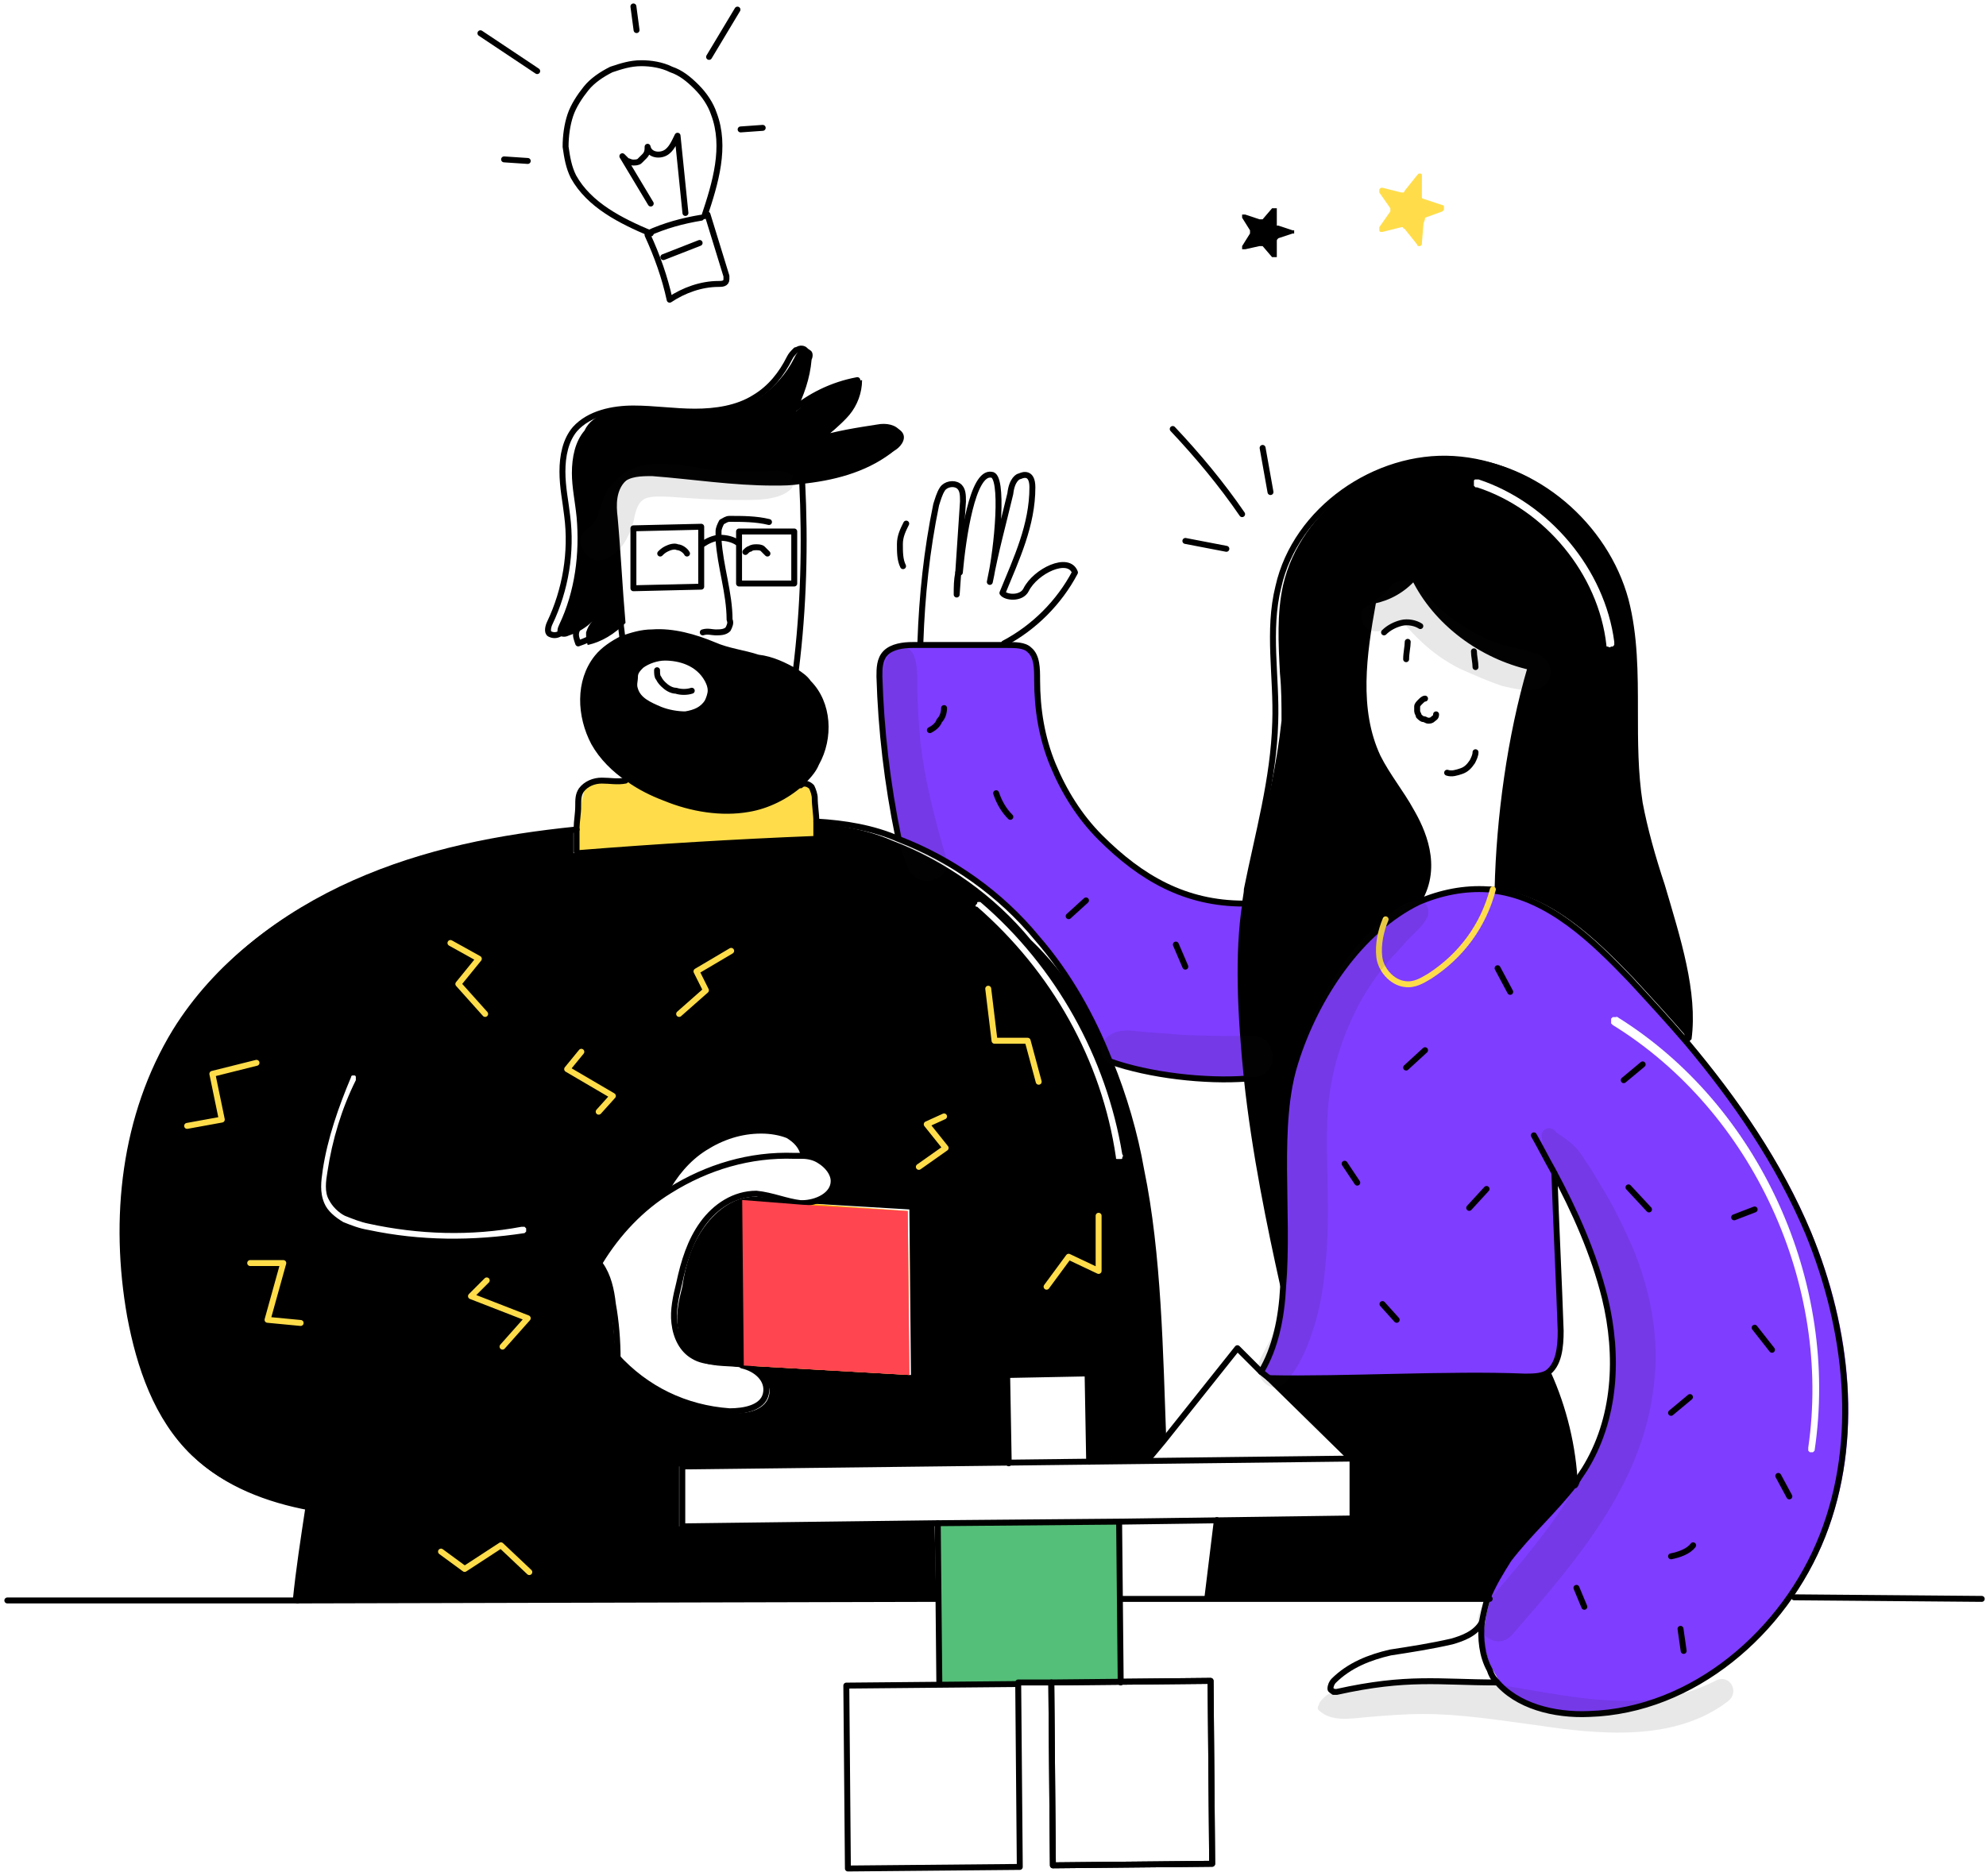 <svg width="271" height="256" viewBox="0 0 271 256" fill="none" xmlns="http://www.w3.org/2000/svg">
<path fill-rule="evenodd" clip-rule="evenodd" d="M193.595 123.107C185.633 126.766 179.393 135.804 176.81 144.842C175.089 150.221 175.304 156.892 175.304 163.563C175.304 167.652 175.304 171.74 175.089 175.613C174.658 179.917 173.798 184.006 172.076 187.234L173.152 188.095C178.317 188.31 184.342 188.095 190.582 187.879C196.823 187.664 203.063 187.664 208.013 187.664C209.089 187.664 210.165 187.664 211.025 187.234C212.747 186.158 212.962 183.576 212.962 181.424C212.747 178.196 212.747 174.538 212.532 170.664C212.316 167.006 212.316 163.133 212.101 159.905C215.114 165.5 217.696 171.31 219.202 177.335C221.139 185.082 220.709 193.905 216.405 200.791C215.975 201.436 215.544 202.082 215.114 202.727C213.823 204.449 212.317 206.17 210.81 207.677C209.304 209.398 207.582 211.12 206.291 212.841C205.215 214.348 204.139 216.069 203.494 218.006C203.063 219.082 202.848 220.158 202.633 221.449C202.203 223.601 202.633 225.968 203.709 227.904C203.924 228.335 204.354 228.98 204.57 229.411C207.367 232.854 212.532 234.145 217.266 233.93C231.468 233.5 243.949 222.74 249.114 209.613C254.278 196.487 252.557 181.209 247.177 168.297C243.304 158.829 237.278 150.221 230.608 142.259C228.025 139.247 225.443 136.449 222.861 133.652C217.696 128.272 211.671 122.677 204.57 121.601C204.139 121.601 203.709 121.386 203.494 121.386C199.836 121.171 196.608 121.601 193.595 123.107ZM220.709 138.816C220.494 138.601 220.494 138.816 220.709 138.816C220.494 138.816 220.494 138.816 220.278 138.816H220.063C220.063 138.816 220.063 138.816 219.848 139.031V139.247V139.462V139.677C219.848 139.677 219.848 139.677 220.063 139.892C239.215 151.728 249.975 175.398 246.747 197.563C246.747 197.778 246.747 197.778 246.747 197.993L246.962 198.208C247.177 198.208 247.177 198.208 247.392 198.208L247.607 197.993C251.05 174.968 240.076 150.867 220.709 138.816Z" fill="#7F3DFF"/>
<path fill-rule="evenodd" clip-rule="evenodd" d="M171.643 115.36C171.212 117.512 170.782 119.448 170.352 121.6C170.136 122.246 170.136 122.891 170.136 123.537C169.06 130.423 169.491 138.815 170.352 147.423C171.427 157.537 173.579 167.866 175.301 175.613C175.516 171.739 175.516 167.651 175.516 163.562C175.516 156.891 175.301 150.221 177.022 144.841C179.82 136.018 185.845 126.98 193.807 123.107C196.605 118.372 194.237 113.423 192.731 110.841C192.086 109.765 191.44 108.689 190.794 107.613C189.934 106.322 189.073 104.816 188.212 103.524C184.984 97.069 186.276 89.537 187.567 82.436V82.221C189.719 81.79 191.655 80.714 193.162 78.993C196.174 85.233 202.415 89.752 209.086 91.259C206.288 100.512 204.782 111.702 204.567 121.385C211.883 122.461 217.693 128.056 222.858 133.436C225.44 136.233 228.022 139.031 230.604 142.043L230.82 141.828C231.68 135.372 229.313 128.056 227.161 120.74C225.87 116.866 224.794 112.993 224.149 109.55C223.503 105.461 223.503 101.157 223.503 97.069C223.503 91.904 223.503 86.74 222.212 81.79C219.415 71.461 209.731 63.069 198.972 62.423C188.212 61.778 177.453 69.525 175.086 79.854C174.225 83.727 174.44 87.816 174.655 91.904C174.871 94.056 174.87 96.208 174.87 98.36C174.225 104.385 172.934 109.765 171.643 115.36ZM201.769 65.436C201.554 65.436 201.554 65.436 201.339 65.436C201.339 65.436 201.124 65.436 201.124 65.651C201.124 65.651 201.124 65.651 201.124 65.866V66.082V66.297C201.124 66.297 201.123 66.297 201.339 66.512H201.554C210.807 69.525 218.123 78.347 219.199 88.031C219.199 88.246 219.199 88.246 219.415 88.246C219.415 88.246 219.63 88.461 219.845 88.246H220.06C220.06 88.246 220.06 88.246 220.275 88.031C220.275 88.031 220.275 88.031 220.275 87.816V87.6C218.984 77.702 211.453 68.664 201.769 65.436Z" fill="black"/>
<path fill-rule="evenodd" clip-rule="evenodd" d="M151.417 145.056C153.354 149.791 154.86 154.955 155.721 159.905C157.873 171.31 158.303 184.651 158.734 196.271V196.702L156.582 199.284H148.62L148.405 187.233L137.43 187.449L137.645 199.499L92.671 200.145V208.322L127.531 207.891L127.747 218.221H127.531L39.95 218.436C40.38 214.132 41.025 210.043 41.671 205.74C35.861 204.664 30.481 202.727 26.177 198.639C21.013 193.689 18.646 186.588 17.355 179.702C14.988 166.36 16.494 152.158 23.595 140.537C29.19 131.5 38.013 124.829 47.696 120.525C57.38 116.221 67.494 114.069 78.038 113.208H78.253C78.253 114.284 78.253 115.36 78.253 116.436C89.013 115.576 99.772 114.93 110.531 114.5V114.284C110.531 113.639 110.531 112.993 110.531 112.348C114.405 112.563 118.278 113.208 121.721 114.715C129.038 117.512 135.709 122.246 140.658 128.272C145.822 133.221 149.05 138.816 151.417 145.056ZM90.949 162.702L91.38 162.487V162.702C87.506 165.069 84.278 168.512 81.911 172.385H81.696C82.772 173.892 83.203 176.044 83.418 177.765C83.633 180.347 83.848 182.714 84.063 185.297H84.494C88.367 189.816 93.962 192.398 99.987 192.828C101.924 193.043 104.506 192.398 104.937 190.461C105.367 188.74 103.645 187.234 101.709 186.588V186.373L124.304 187.664L124.088 165.069L109.671 164.208C111.607 164.208 113.975 163.132 113.975 161.196C113.975 159.904 113.114 158.828 112.038 158.398C111.392 157.968 110.532 157.753 109.671 157.753V157.537C109.456 156.246 108.595 155.385 107.519 154.74C106.443 154.31 105.152 154.094 103.861 154.094C101.063 154.094 98.481 154.955 96.114 156.461C93.962 158.183 92.025 160.335 90.949 162.702ZM48.342 146.778C48.557 146.778 48.557 146.993 48.557 146.993C48.557 147.208 48.557 147.208 48.557 147.423C46.62 151.297 45.329 155.601 44.684 159.905C44.468 161.196 44.253 162.702 44.899 163.778C45.329 164.639 46.19 165.499 47.051 165.93C48.127 166.36 49.203 166.79 50.279 167.006C57.165 168.512 64.266 168.727 71.152 167.436C71.367 167.436 71.367 167.436 71.582 167.436L71.797 167.651C71.797 167.866 71.797 167.866 71.797 168.082L71.582 168.297C64.481 169.373 57.38 169.373 50.279 167.866C48.987 167.651 47.911 167.221 46.836 166.79C45.76 166.145 44.684 165.284 44.253 164.208C43.608 162.702 43.823 161.196 44.038 159.689C44.684 155.386 46.19 151.082 47.911 146.993C47.911 146.778 48.127 146.778 48.127 146.778C48.127 146.778 48.127 146.778 48.342 146.778ZM133.772 123.107H133.557C133.342 123.107 133.342 123.107 133.342 123.322L133.126 123.538C133.126 123.753 133.126 123.753 133.342 123.753C143.455 132.575 150.341 144.626 152.278 157.968C152.278 158.183 152.278 158.183 152.493 158.183C152.493 158.183 152.709 158.183 152.924 158.183C153.139 158.183 153.139 158.183 153.139 157.968C153.139 157.968 153.354 157.753 153.139 157.537C150.987 144.411 144.101 131.93 133.772 123.107Z" fill="black"/>
<path d="M211.241 187.448C213.393 192.182 214.684 197.562 214.899 202.726H215.114C212.317 206.385 208.874 209.397 206.076 213.055C205 214.562 203.924 216.283 203.279 218.22H203.063H164.76C165.19 214.562 165.621 211.334 166.051 207.676L184.342 207.46V199.283L173.152 188.309C183.266 188.524 197.899 187.663 208.013 188.093C209.089 187.878 210.165 187.878 211.241 187.448Z" fill="black"/>
<path d="M165.191 229.409L165.406 254.371L143.672 254.586L143.457 229.625L165.191 229.409Z" stroke="black" stroke-width="0.81" stroke-linecap="round" stroke-linejoin="round"/>
<path d="M152.923 218.221L153.138 229.626L128.391 229.841L128.176 207.891L152.923 207.676V218.221Z" fill="#54BF78"/>
<path d="M150.129 114.499C155.724 120.094 161.749 123.537 169.711 123.537H169.926C168.85 130.423 169.281 138.816 170.141 147.423H169.926C164.331 147.853 156.584 146.993 151.205 145.056C148.838 139.031 145.61 133.221 141.306 128.271C136.357 122.246 129.686 117.297 122.369 114.714V114.499C120.863 107.183 120.002 99.866 119.787 92.55C119.787 91.474 119.787 90.183 120.648 89.322C121.509 88.461 123.015 88.246 124.306 88.246H125.597H136.787H137.217C138.293 88.246 139.584 88.246 140.23 88.892C141.306 89.752 141.306 91.474 141.306 92.98C141.306 97.069 141.952 100.942 143.458 104.601C145.179 108.259 147.331 111.487 150.129 114.499Z" fill="#7F3DFF"/>
<path d="M123.872 165.283L124.087 187.663L101.493 186.372L101.277 163.777L109.454 164.207L123.872 165.283Z" fill="url(#paint0_linear_284_17203)"/>
<path d="M111.178 108.905C111.178 109.981 111.394 111.056 111.394 112.132C111.394 112.778 111.394 113.423 111.394 114.069V114.284C100.634 114.715 89.875 115.36 79.115 116.221C79.115 115.145 79.115 114.069 79.115 112.993C79.115 111.917 79.115 110.841 79.33 109.981C79.33 109.335 79.546 108.474 79.761 107.829C80.406 106.968 81.482 106.537 82.558 106.537C83.634 106.537 84.71 106.537 85.786 106.537L86.001 106.322C87.508 107.398 89.229 108.259 90.951 108.905C94.609 110.411 98.697 111.056 102.356 110.411C104.938 109.981 107.52 108.689 109.457 106.968L109.672 107.183C110.102 106.753 110.748 106.968 111.178 107.398C110.963 107.829 111.178 108.474 111.178 108.905Z" fill="#FFDD4A"/>
<path d="M97.408 88.246C99.345 88.677 101.497 89.107 103.434 89.537C105.155 89.968 106.877 90.613 108.598 91.474C109.244 91.904 109.889 92.335 110.32 92.98C112.902 95.778 113.117 100.512 111.396 103.955C110.75 105.031 110.105 105.892 109.244 106.752C107.307 108.689 104.725 109.765 102.143 110.195C98.269 110.841 94.181 110.195 90.738 108.689C89.016 108.044 87.294 107.183 85.788 106.107C83.851 104.816 82.345 103.094 81.054 101.157C78.902 97.499 78.902 92.765 81.484 89.537C82.345 88.461 83.636 87.601 84.927 86.955C86.219 86.309 87.725 86.094 89.016 86.094C91.813 86.094 94.826 86.955 97.408 88.246ZM96.332 95.563C96.548 95.132 96.763 94.487 96.763 94.056C96.763 93.411 96.548 92.98 96.332 92.55C95.257 90.613 92.889 89.968 90.738 89.968C89.662 89.968 88.371 90.398 87.51 91.044C87.079 91.474 86.649 91.904 86.649 92.55C86.649 93.195 86.434 93.626 86.649 94.272C87.079 95.778 88.586 96.423 90.092 97.069C91.168 97.499 92.459 97.715 93.535 97.715C94.611 97.069 95.687 96.423 96.332 95.563Z" fill="black"/>
<path d="M96.116 167.437C97.837 165.069 100.42 163.133 103.432 163.348C105.369 163.348 107.306 164.424 109.457 164.639H109.673L101.496 164.209L101.711 186.588V186.804C101.496 186.804 101.28 186.588 101.065 186.588C98.913 186.373 96.761 186.588 95.04 185.512C93.534 184.652 92.673 182.715 92.458 180.993C92.242 179.057 92.673 177.335 93.103 175.614C93.534 172.601 94.394 169.804 96.116 167.437Z" fill="black"/>
<path d="M87.076 55.753C89.874 55.753 92.671 56.183 95.469 56.183C98.266 56.183 101.279 55.753 103.646 54.246C105.583 52.955 107.304 51.019 108.38 48.867C108.595 48.436 108.81 48.006 109.241 47.791C109.456 47.576 109.671 47.576 109.886 47.576C110.101 47.576 110.317 47.576 110.532 47.791C110.962 48.006 110.962 48.652 110.747 49.082C110.532 51.664 109.671 54.031 108.595 56.183C111.177 53.816 114.19 52.31 117.633 51.88C117.633 53.601 116.987 55.322 115.912 56.614C114.836 57.905 113.329 58.981 112.038 60.057C114.836 59.196 117.633 58.766 120.431 58.335C121.507 58.12 122.798 58.335 123.228 59.196C123.658 60.057 122.798 61.133 121.937 61.563C118.494 63.93 114.19 65.221 109.886 65.651C108.595 65.867 107.519 65.867 106.228 65.867C100.633 65.867 95.254 65.006 89.659 64.576C88.152 64.576 86.431 64.576 85.355 65.651C84.064 66.943 84.064 68.879 84.279 70.601C84.709 75.335 84.924 80.069 85.355 85.019C83.849 86.525 82.127 87.601 80.19 88.031C79.975 87.386 79.975 86.955 79.975 86.31C80.19 85.664 80.405 85.234 80.836 84.803C79.975 85.664 78.899 86.31 77.608 86.74C77.177 86.955 76.747 86.955 76.317 86.74C75.886 86.31 76.102 85.664 76.317 85.234C78.469 80.715 79.114 75.55 78.684 70.601C78.469 68.449 78.038 66.512 78.038 64.576C78.038 62.424 78.469 60.272 79.76 58.766C80.836 56.398 84.064 55.753 87.076 55.753Z" fill="black"/>
<path d="M95.897 86.309C96.542 86.094 97.188 86.309 97.618 86.309C98.263 86.309 98.909 86.309 99.34 85.879C99.555 85.448 99.77 85.018 99.555 84.588C99.555 80.929 98.264 77.271 98.048 73.613C98.048 73.183 98.048 72.967 98.048 72.537C98.048 72.106 98.264 71.676 98.479 71.246C98.909 71.031 99.124 70.815 99.555 70.815C101.276 70.815 103.213 70.816 104.934 71.246" stroke="black" stroke-width="0.81" stroke-linecap="round" stroke-linejoin="round"/>
<path d="M93.748 75.549C93.533 75.119 92.887 74.689 92.457 74.689C92.027 74.474 91.381 74.689 90.951 74.904C90.52 75.119 90.305 75.334 90.09 75.549" stroke="black" stroke-width="0.81" stroke-linecap="round" stroke-linejoin="round"/>
<path d="M101.709 75.335C101.924 75.12 102.139 74.905 102.355 74.905C102.57 74.69 103 74.69 103.215 74.69C103.431 74.69 103.861 74.69 104.076 74.905C104.291 75.12 104.506 75.336 104.722 75.551" stroke="black" stroke-width="0.81" stroke-linecap="round" stroke-linejoin="round"/>
<path d="M97.403 88.031C94.821 86.955 91.808 86.094 89.011 86.309C87.504 86.309 86.213 86.739 84.922 87.17C83.631 87.815 82.34 88.676 81.479 89.752C78.897 92.98 79.112 97.714 81.049 101.372C82.125 103.309 83.846 105.03 85.783 106.322C87.289 107.398 89.011 108.258 90.732 108.904C94.391 110.41 98.479 111.056 102.137 110.41C104.72 109.98 107.302 108.689 109.239 106.967C110.099 106.106 110.96 105.246 111.39 104.17C113.327 100.727 113.112 95.993 110.314 93.195C109.884 92.55 109.239 92.119 108.593 91.689C107.087 90.828 105.365 89.967 103.428 89.752C101.492 89.106 99.34 88.891 97.403 88.031ZM97.403 88.031C96.757 88.031 96.327 88.031 95.682 87.815" stroke="black" stroke-width="0.81" stroke-linecap="round" stroke-linejoin="round"/>
<path d="M90.733 89.753C89.657 89.753 88.366 90.183 87.505 90.829C87.075 91.259 86.644 91.69 86.644 92.335C86.644 92.981 86.429 93.411 86.644 94.057C87.075 95.563 88.581 96.209 90.087 96.854C91.163 97.284 92.455 97.5 93.531 97.5C94.822 97.285 95.897 96.854 96.543 95.778C96.758 95.348 96.974 94.702 96.974 94.272C96.974 93.626 96.758 93.196 96.543 92.766C95.252 90.398 92.67 89.753 90.733 89.753Z" stroke="black" stroke-width="0.81" stroke-linecap="round" stroke-linejoin="round"/>
<path d="M108.596 91.474C109.672 82.867 109.887 74.259 109.456 65.651" stroke="black" stroke-width="0.81" stroke-linecap="round" stroke-linejoin="round"/>
<path d="M84.925 87.386C84.925 86.525 84.709 85.664 84.709 85.019C84.279 80.284 84.064 75.55 83.633 70.601C83.418 68.879 83.418 66.727 84.709 65.651C85.785 64.576 87.507 64.576 89.013 64.576C94.608 65.006 99.988 65.867 105.583 65.867C106.874 65.867 107.95 65.867 109.241 65.651C113.545 65.221 117.848 64.145 121.291 61.563C122.152 60.917 123.013 60.057 122.583 59.196C122.152 58.335 120.861 58.12 119.785 58.335C116.988 58.766 114.19 59.196 111.393 60.057C112.899 58.981 114.19 57.905 115.266 56.614C116.342 55.322 117.203 53.601 116.988 51.88C113.545 52.525 110.532 54.031 107.95 56.183C109.241 54.031 109.887 51.449 110.102 49.082C110.102 48.652 110.102 48.221 109.886 47.791C109.671 47.576 109.456 47.576 109.241 47.576C109.026 47.576 108.811 47.791 108.595 47.791C108.165 48.221 107.95 48.436 107.735 48.867C106.659 51.019 105.152 52.955 103 54.246C100.633 55.753 97.621 56.183 94.823 56.183C92.026 56.183 89.228 55.753 86.431 55.753C83.633 55.753 80.406 56.398 78.469 58.55C77.178 60.057 76.747 62.209 76.747 64.36C76.747 66.512 77.178 68.449 77.393 70.386C78.038 75.335 77.178 80.499 75.026 85.019C74.811 85.449 74.595 86.31 75.026 86.525C75.456 86.74 75.887 86.74 76.317 86.525C77.393 86.094 78.469 85.449 79.545 84.588C79.115 85.019 78.899 85.449 78.684 86.094C78.469 86.74 78.684 87.171 78.899 87.816C80.836 87.171 82.558 86.094 84.064 84.803" stroke="black" stroke-width="0.81" stroke-linecap="round" stroke-linejoin="round"/>
<path d="M85.355 106.538C84.279 106.753 83.203 106.538 82.127 106.538C81.051 106.538 79.975 106.968 79.329 107.829C78.899 108.474 78.899 109.12 78.899 109.981C78.899 111.057 78.684 112.133 78.684 112.993C78.684 114.069 78.684 115.145 78.684 116.221" stroke="black" stroke-width="0.81" stroke-linecap="round" stroke-linejoin="round"/>
<path d="M109.24 107.183C109.671 106.752 110.316 106.968 110.747 107.398C110.962 107.828 111.177 108.474 111.177 108.904C111.177 109.98 111.392 111.056 111.392 112.132C111.392 112.778 111.392 113.423 111.392 114.069" stroke="black" stroke-width="0.81" stroke-linecap="round" stroke-linejoin="round"/>
<path d="M78.683 113.208C68.138 114.284 58.024 116.221 48.341 120.525C38.657 124.829 29.835 131.5 24.24 140.538C17.139 151.943 15.632 166.36 17.999 179.702C19.29 186.588 21.657 193.904 26.822 198.639C30.911 202.512 36.505 204.664 42.316 205.74C45.113 206.17 47.695 206.6 50.493 206.6C58.67 207.031 67.062 206.816 75.24 205.955C77.176 205.74 79.328 205.309 81.05 204.018C83.202 202.297 83.632 199.284 83.847 196.702C84.278 193.044 84.278 189.17 84.278 185.512C84.278 182.93 84.062 180.348 83.632 177.98C83.417 176.044 82.986 174.107 81.91 172.601C81.695 172.17 81.265 171.74 80.834 171.525C78.683 169.803 75.455 170.449 72.657 170.879C65.986 171.955 59.1 172.385 52.214 171.955C49.632 171.74 46.835 171.094 45.544 168.942" stroke="black" stroke-width="0.81" stroke-linecap="round" stroke-linejoin="round"/>
<path d="M111.395 112.133C115.268 112.348 119.141 112.994 122.584 114.5C129.901 117.297 136.572 122.031 141.521 128.057C145.825 133.006 149.053 138.816 151.42 144.842C153.356 149.576 154.863 154.74 155.723 159.69C158.09 171.095 158.306 184.867 158.736 196.487" stroke="black" stroke-width="0.81" stroke-linecap="round" stroke-linejoin="round"/>
<path d="M81.91 172.17C84.277 168.297 87.505 164.854 91.379 162.486C96.543 159.259 102.353 157.537 108.378 157.752C108.809 157.752 109.024 157.752 109.454 157.752C110.315 157.752 111.176 157.967 111.821 158.398C112.897 159.043 113.758 160.119 113.758 161.195C113.758 163.132 111.391 164.208 109.454 164.208H109.239C107.302 163.993 105.366 163.132 103.214 162.917C100.201 162.917 97.619 164.638 95.897 167.005C94.176 169.372 93.315 172.17 92.67 175.183C92.239 176.904 91.809 178.841 92.024 180.562C92.239 182.499 93.1 184.221 94.606 185.081C96.328 186.157 98.695 185.727 100.632 186.157C100.847 186.157 101.062 186.157 101.277 186.372C103.214 186.803 104.935 188.309 104.505 190.246C104.075 192.183 101.492 192.613 99.556 192.613C93.53 192.183 88.151 189.6 84.062 185.081" stroke="black" stroke-width="0.81" stroke-linecap="round" stroke-linejoin="round"/>
<path d="M109.675 157.753C109.46 156.462 108.599 155.601 107.523 154.955C106.447 154.525 105.156 154.31 103.865 154.31C101.067 154.31 98.485 155.17 96.118 156.677C93.751 158.183 92.029 160.335 90.738 162.702L91.169 162.487" stroke="black" stroke-width="0.81" stroke-linecap="round" stroke-linejoin="round"/>
<path d="M122.584 114.284C121.078 106.968 120.217 99.651 120.002 92.335C120.002 91.259 120.002 89.968 120.863 89.107C121.724 88.246 123.23 88.031 124.521 88.031H125.812H137.002H137.432C138.508 88.031 139.799 88.031 140.445 88.677C141.521 89.537 141.521 91.259 141.521 92.765C141.521 96.854 142.166 100.727 143.673 104.386C145.179 108.044 147.331 111.487 150.128 114.284C155.723 119.879 161.749 123.322 169.711 123.322" stroke="black" stroke-width="0.81" stroke-linecap="round" stroke-linejoin="round"/>
<path d="M194.455 95.347C194.24 95.347 194.024 95.562 193.809 95.777C193.594 95.993 193.379 96.208 193.379 96.423C193.379 96.638 193.379 96.853 193.379 97.069C193.379 97.284 193.594 97.499 193.594 97.714C193.809 97.929 194.025 98.145 194.24 98.145C194.455 98.145 194.67 98.36 194.885 98.36C195.1 98.36 195.316 98.36 195.531 98.145C195.746 97.929 195.961 97.929 195.961 97.499" stroke="black" stroke-width="0.81" stroke-linecap="round" stroke-linejoin="round"/>
<path d="M197.469 105.462C198.114 105.677 198.76 105.462 199.406 105.247C200.051 105.032 200.481 104.601 200.912 103.956C201.127 103.525 201.342 103.095 201.342 102.665" stroke="black" stroke-width="0.81" stroke-linecap="round" stroke-linejoin="round"/>
<path d="M191.875 89.968C191.875 89.108 192.09 88.247 192.09 87.601" stroke="black" stroke-width="0.81" stroke-linecap="round" stroke-linejoin="round"/>
<path d="M201.34 91.043C201.34 90.398 201.125 89.537 201.125 88.892" stroke="black" stroke-width="0.81" stroke-linecap="round" stroke-linejoin="round"/>
<path d="M188.861 86.31C189.507 85.665 190.368 85.234 191.228 85.019C192.089 84.804 193.165 85.019 193.811 85.449" stroke="black" stroke-width="0.81" stroke-linecap="round" stroke-linejoin="round"/>
<path d="M182.834 82.006C184.34 82.436 185.847 82.436 187.353 82.006C189.505 81.576 191.442 80.5 192.948 78.778C195.961 85.019 202.201 89.538 208.872 91.044C210.809 91.475 212.96 91.69 215.112 91.69" stroke="black" stroke-width="0.81" stroke-linecap="round" stroke-linejoin="round"/>
<path d="M187.354 82.222C186.063 89.323 184.987 96.855 187.999 103.31C189.29 105.892 191.227 108.26 192.518 110.627C194.025 113.209 196.392 118.158 193.594 122.892" stroke="black" stroke-width="0.81" stroke-linecap="round" stroke-linejoin="round"/>
<path d="M208.872 91.043C208.657 91.259 208.872 91.259 208.872 91.043ZM208.872 91.043C206.075 100.512 204.569 111.702 204.354 121.385" stroke="black" stroke-width="0.81" stroke-linecap="round" stroke-linejoin="round"/>
<path d="M175.088 175.398C173.366 167.651 171.215 157.322 170.139 147.208C169.278 138.601 168.847 130.209 169.923 123.322C169.923 122.677 170.139 122.031 170.139 121.386C171.645 113.854 173.797 106.323 174.012 98.576C174.227 92.335 172.936 86.095 174.442 80.069C176.809 69.525 187.784 61.994 198.328 62.639C209.088 63.285 218.771 71.677 221.569 82.006C223.936 91.044 221.784 100.512 223.505 109.765C225.227 119.664 231.467 132.145 230.176 142.044" stroke="black" stroke-width="0.81" stroke-linecap="round" stroke-linejoin="round"/>
<path d="M172.076 187.233C174.013 184.005 174.874 179.916 175.089 175.613C175.949 165.283 174.013 153.448 176.81 144.841C179.608 136.018 185.633 126.98 193.595 123.107C196.608 121.815 199.835 121.17 203.063 121.385C203.494 121.385 203.924 121.385 204.139 121.6C211.456 122.676 217.266 128.271 222.43 133.651C225.013 136.448 227.595 139.246 230.177 142.258C236.848 150.22 242.658 158.613 246.747 168.296C252.126 181.423 253.848 196.486 248.683 209.613C243.519 222.739 231.038 233.499 216.835 233.929C212.101 234.144 206.937 232.853 204.139 229.41C203.709 228.979 203.494 228.549 203.279 227.904C202.203 225.967 201.987 223.6 202.203 221.448C202.418 220.372 202.633 219.081 203.063 218.005C203.709 216.283 204.785 214.562 205.861 212.84C208.658 209.182 212.101 206.169 214.899 202.511C215.329 201.866 215.76 201.22 216.19 200.575C220.494 193.689 220.924 185.081 218.987 177.119C217.481 171.094 214.899 165.284 211.886 159.689C211.025 158.182 210.165 156.461 209.304 154.954" stroke="black" stroke-width="0.81" stroke-linecap="round" stroke-linejoin="round"/>
<path d="M173.152 188.094C183.266 188.309 197.899 187.449 208.013 187.879C209.089 187.879 210.165 187.879 211.026 187.449C212.747 186.373 212.962 183.79 212.962 181.639C212.747 175.183 212.317 166.575 212.102 160.12" stroke="black" stroke-width="0.81" stroke-linecap="round" stroke-linejoin="round"/>
<path d="M244.812 218.005L270.42 218.22" stroke="black" stroke-width="0.81" stroke-linecap="round" stroke-linejoin="round"/>
<path d="M153.141 218.22H164.976H203.28" stroke="black" stroke-width="0.81" stroke-linecap="round" stroke-linejoin="round"/>
<path d="M1 218.435H40.38L127.962 218.22" stroke="black" stroke-width="0.81" stroke-linecap="round" stroke-linejoin="round"/>
<path d="M127.964 207.891L93.103 208.322V200.144L184.559 199.068V207.246L152.926 207.676" stroke="black" stroke-width="0.81" stroke-linecap="round" stroke-linejoin="round"/>
<path d="M128.178 229.841L127.963 207.891L152.71 207.676L152.925 229.626" stroke="black" stroke-width="0.81" stroke-linecap="round" stroke-linejoin="round"/>
<path d="M143.455 229.625H138.936" stroke="black" stroke-width="0.81" stroke-linecap="round" stroke-linejoin="round"/>
<path d="M138.94 229.84L139.155 254.802L115.7 255.017L115.484 230.055L138.94 229.84Z" stroke="black" stroke-width="0.81" stroke-linecap="round" stroke-linejoin="round"/>
<path d="M143.457 229.625L165.191 229.409L165.406 254.371L143.672 254.586L143.457 229.625Z" stroke="black" stroke-width="0.81" stroke-linecap="round" stroke-linejoin="round"/>
<path d="M109.454 164.423L123.872 165.283L124.087 187.663L101.493 186.372L101.277 163.777L109.454 164.423Z" fill="#FF4550"/>
<path d="M184.343 199.069L173.154 188.095L172.078 187.234L168.85 184.006L158.736 196.702L156.584 199.284" stroke="black" stroke-width="0.81" stroke-linecap="round" stroke-linejoin="round"/>
<path d="M148.621 199.499L148.406 187.448L137.432 187.663L137.647 199.714" stroke="black" stroke-width="0.81" stroke-linecap="round" stroke-linejoin="round"/>
<path d="M151.418 144.841C151.418 145.056 151.418 145.056 151.418 144.841ZM151.418 144.841C156.798 146.778 164.545 147.638 170.139 147.208" stroke="black" stroke-width="0.81" stroke-linecap="round" stroke-linejoin="round"/>
<path d="M130.758 78.132C130.974 74.904 131.189 71.676 131.404 68.449C131.404 67.588 131.404 66.727 130.758 66.297C130.113 65.866 129.037 66.081 128.606 66.727C128.176 67.373 127.961 68.233 127.746 68.879C126.455 75.119 125.809 81.36 125.594 87.6" stroke="black" stroke-width="0.81" stroke-linecap="round" stroke-linejoin="round"/>
<path d="M130.76 78.132C130.545 79.208 130.545 80.069 130.545 81.144L130.76 78.132Z" stroke="black" stroke-width="0.81" stroke-linecap="round" stroke-linejoin="round"/>
<path d="M137.002 87.816C141.091 85.664 144.534 82.221 146.685 78.132C145.825 75.765 141.306 77.917 140.015 80.499C139.369 81.79 137.217 81.575 136.787 80.929C138.723 76.195 140.875 71.676 140.875 66.512C140.875 64.36 139.584 64.79 139.154 65.005C138.939 65.005 138.078 65.436 137.863 67.373C136.787 71.891 135.926 74.904 135.065 79.423C136.141 74.689 137.002 64.79 135.28 64.79C132.698 64.36 131.407 73.398 130.977 78.132" stroke="black" stroke-width="0.81" stroke-linecap="round" stroke-linejoin="round"/>
<path d="M202.203 221.448C201.342 222.954 199.621 223.6 198.115 224.03C195.317 224.675 192.52 225.106 189.722 225.536C186.925 226.182 184.127 227.258 181.975 229.41C181.76 229.625 181.545 230.055 181.545 230.486C181.545 230.701 181.76 230.701 181.975 230.916C182.191 230.916 182.406 230.916 182.406 230.916C192.089 228.764 196.393 229.625 204.14 229.625" stroke="black" stroke-width="0.81" stroke-linecap="round" stroke-linejoin="round"/>
<path d="M42.317 205.739C41.672 209.827 41.026 214.131 40.596 218.435" stroke="black" stroke-width="0.81" stroke-linecap="round" stroke-linejoin="round"/>
<path d="M95.685 71.892L86.432 72.107V80.284L95.685 80.069V71.892Z" stroke="black" stroke-width="0.81" stroke-linecap="round" stroke-linejoin="round"/>
<path d="M108.379 72.538H100.848V79.639H108.379V72.538Z" stroke="black" stroke-width="0.81" stroke-linecap="round" stroke-linejoin="round"/>
<path d="M95.897 74.26C96.542 73.829 97.403 73.399 98.264 73.399C99.124 73.399 99.985 73.614 100.631 74.044" stroke="black" stroke-width="0.81" stroke-linecap="round" stroke-linejoin="round"/>
<path d="M94.394 94.272C93.749 94.487 92.888 94.487 92.242 94.272C91.597 94.272 90.951 93.841 90.521 93.411C90.306 93.196 90.091 92.98 89.875 92.55C89.66 92.335 89.66 91.904 89.66 91.474" stroke="black" stroke-width="0.81" stroke-linecap="round" stroke-linejoin="round"/>
<path d="M78.9 116.437C89.66 115.576 100.419 114.93 111.179 114.5" stroke="black" stroke-width="0.81" stroke-linecap="round" stroke-linejoin="round"/>
<path d="M211.242 187.448C213.394 192.182 214.685 197.562 214.9 202.726C215.115 202.511 215.116 202.081 215.331 201.866" stroke="black" stroke-width="0.81" stroke-linecap="round" stroke-linejoin="round"/>
<path d="M166.051 207.461C165.621 211.119 165.19 214.347 164.76 218.005" stroke="black" stroke-width="0.81" stroke-linecap="round" stroke-linejoin="round"/>
<path d="M134.85 134.942L135.71 142.044H140.229L141.736 147.639" stroke="#FFDD4A" stroke-width="0.81" stroke-linecap="round" stroke-linejoin="round"/>
<path d="M99.771 129.777L95.037 132.575L96.328 135.157L92.67 138.385" stroke="#FFDD4A" stroke-width="0.81" stroke-linecap="round" stroke-linejoin="round"/>
<path d="M61.467 128.702L65.34 130.854L62.543 134.297L66.201 138.385" stroke="#FFDD4A" stroke-width="0.81" stroke-linecap="round" stroke-linejoin="round"/>
<path d="M35.002 145.056L28.976 146.563L30.267 152.803L25.533 153.664" stroke="#FFDD4A" stroke-width="0.81" stroke-linecap="round" stroke-linejoin="round"/>
<path d="M34.139 172.384H38.658L36.506 180.131L41.025 180.562" stroke="#FFDD4A" stroke-width="0.81" stroke-linecap="round" stroke-linejoin="round"/>
<path d="M68.571 183.791L72.014 179.917L64.268 176.905L66.419 174.753" stroke="#FFDD4A" stroke-width="0.81" stroke-linecap="round" stroke-linejoin="round"/>
<path d="M81.694 151.727L83.631 149.576L77.391 145.917L79.327 143.55" stroke="#FFDD4A" stroke-width="0.81" stroke-linecap="round" stroke-linejoin="round"/>
<path d="M128.824 152.372L126.457 153.448L129.039 156.676L125.381 159.258" stroke="#FFDD4A" stroke-width="0.81" stroke-linecap="round" stroke-linejoin="round"/>
<path d="M142.811 175.612L145.823 171.524L149.912 173.46V165.929" stroke="#FFDD4A" stroke-width="0.81" stroke-linecap="round" stroke-linejoin="round"/>
<path d="M60.178 211.765L63.406 214.132L68.355 210.904L72.228 214.562" stroke="#FFDD4A" stroke-width="0.81" stroke-linecap="round" stroke-linejoin="round"/>
<path d="M123.227 77.272C122.797 76.411 122.797 75.335 122.797 74.259C122.797 73.183 123.227 72.323 123.658 71.462" stroke="black" stroke-width="0.81" stroke-linecap="round" stroke-linejoin="round"/>
<path d="M167.345 74.904L161.75 73.828" stroke="black" stroke-width="0.81" stroke-linecap="round" stroke-linejoin="round"/>
<path d="M169.494 70.171C166.696 66.082 163.468 62.209 160.025 58.551" stroke="black" stroke-width="0.81" stroke-linecap="round" stroke-linejoin="round"/>
<path d="M173.365 67.158L172.289 61.132" stroke="black" stroke-width="0.81" stroke-linecap="round" stroke-linejoin="round"/>
<path d="M88.365 32.082C89.656 34.88 90.732 37.892 91.378 40.905C93.315 39.614 95.682 38.753 98.049 38.753C98.479 38.753 99.125 38.753 99.125 38.107C99.125 37.892 99.125 37.677 99.125 37.677L96.542 29.285" stroke="black" stroke-width="0.81" stroke-linecap="round" stroke-linejoin="round"/>
<path d="M96.115 29.5C97.621 24.981 99.127 20.032 97.406 15.512C96.975 14.221 96.115 12.93 95.038 11.854C93.963 10.778 92.887 9.918 91.595 9.487C90.304 8.842 88.798 8.626 87.507 8.626C86.001 8.626 84.709 9.057 83.418 9.487C82.127 10.133 80.836 10.994 79.975 12.07C79.115 13.146 78.254 14.437 77.823 15.728C77.393 17.019 77.178 18.525 77.178 20.032C77.393 21.538 77.608 22.829 78.254 24.12C80.406 27.994 84.709 30.145 88.798 31.867" stroke="black" stroke-width="0.81" stroke-linecap="round" stroke-linejoin="round"/>
<path d="M88.365 31.866C90.732 30.79 93.099 30.145 95.682 29.714" stroke="black" stroke-width="0.81" stroke-linecap="round" stroke-linejoin="round"/>
<path d="M90.518 35.094L95.467 33.158" stroke="black" stroke-width="0.81" stroke-linecap="round" stroke-linejoin="round"/>
<path d="M93.531 29.07L92.455 18.525C92.025 19.386 91.595 20.462 90.734 20.892C89.873 21.323 88.582 21.108 88.367 20.032C88.367 20.462 88.367 20.892 87.936 21.323C87.721 21.538 87.506 21.753 87.291 21.968C87.076 22.184 86.645 22.184 86.43 22.184C86 22.184 85.785 21.968 85.569 21.968C85.354 21.753 85.139 21.538 84.924 21.323L88.797 27.779" stroke="black" stroke-width="0.81" stroke-linecap="round" stroke-linejoin="round"/>
<path d="M72.013 21.968L68.785 21.753" stroke="black" stroke-width="0.81" stroke-linecap="round" stroke-linejoin="round"/>
<path d="M73.303 9.703L65.557 4.538" stroke="black" stroke-width="0.81" stroke-linecap="round" stroke-linejoin="round"/>
<path d="M86.862 4.107L86.432 0.879" stroke="black" stroke-width="0.81" stroke-linecap="round" stroke-linejoin="round"/>
<path d="M96.758 7.766L100.631 1.311" stroke="black" stroke-width="0.81" stroke-linecap="round" stroke-linejoin="round"/>
<path d="M101.062 17.665L104.075 17.45" stroke="black" stroke-width="0.81" stroke-linecap="round" stroke-linejoin="round"/>
<path d="M194.238 30.576L194.023 33.158V33.373L193.808 33.588H193.593C193.593 33.588 193.377 33.588 193.377 33.373L191.656 31.221C191.656 31.221 191.441 31.221 191.441 31.006H191.225L188.643 31.651H188.428C188.428 31.651 188.213 31.651 188.213 31.436V31.221V31.006L189.719 28.854V28.639V28.424L188.213 26.272V26.057V25.841L188.428 25.626H188.643L191.225 26.272H191.441C191.441 26.272 191.656 26.272 191.656 26.057L193.377 23.905L193.593 23.689H193.808C193.808 23.689 194.023 23.689 194.023 23.905V24.12V26.702V26.917C194.023 26.917 194.023 27.133 194.238 27.133L196.82 27.993C196.82 27.993 197.036 27.993 197.036 28.209V28.424V28.639L196.82 28.854L194.453 29.715C194.453 30.145 194.238 30.36 194.238 30.576Z" fill="#FFDD4A"/>
<path d="M174.228 32.943V34.88V35.095C174.228 35.095 174.228 35.095 174.013 35.095H173.798C173.798 35.095 173.798 35.095 173.583 35.095L172.292 33.588C172.292 33.588 172.292 33.588 172.076 33.588H171.861L169.925 34.019H169.709C169.709 34.019 169.709 34.019 169.494 34.019C169.494 34.019 169.494 34.019 169.494 33.804V33.588L170.57 31.867C170.57 31.867 170.57 31.867 170.57 31.652V31.436L169.494 29.715V29.5V29.285C169.494 29.285 169.494 29.285 169.709 29.285H169.925L171.861 29.93H172.076C172.076 29.93 172.076 29.93 172.292 29.93L173.583 28.424C173.583 28.424 173.583 28.424 173.798 28.424H174.013C174.013 28.424 174.013 28.424 174.228 28.424C174.228 28.424 174.228 28.424 174.228 28.639V30.576V30.791C174.228 30.791 174.228 30.791 174.443 30.791L176.38 31.436C176.38 31.436 176.38 31.436 176.595 31.436V31.652V31.867C176.595 31.867 176.595 31.867 176.38 31.867L174.443 32.513C174.228 32.728 174.228 32.728 174.228 32.943Z" fill="black"/>
<path d="M161.744 131.93L160.453 128.917" stroke="black" stroke-width="0.81" stroke-linecap="round" stroke-linejoin="round"/>
<path d="M145.824 125.043L148.191 122.892" stroke="black" stroke-width="0.81" stroke-linecap="round" stroke-linejoin="round"/>
<path d="M137.864 111.486C137.004 110.625 136.358 109.549 135.928 108.258" stroke="black" stroke-width="0.81" stroke-linecap="round" stroke-linejoin="round"/>
<path d="M126.887 99.651C127.317 99.436 127.963 99.006 128.178 98.36C128.608 97.93 128.823 97.284 128.823 96.639" stroke="black" stroke-width="0.81" stroke-linecap="round" stroke-linejoin="round"/>
<path d="M206.075 135.372L204.354 132.145" stroke="black" stroke-width="0.81" stroke-linecap="round" stroke-linejoin="round"/>
<path d="M191.875 145.702L194.457 143.335" stroke="black" stroke-width="0.81" stroke-linecap="round" stroke-linejoin="round"/>
<path d="M203.71 121.385C202.419 126.335 199.406 130.423 195.102 133.221C194.026 133.866 192.95 134.512 191.659 134.297C189.938 134.081 188.431 132.36 188.216 130.638C188.001 128.917 188.431 126.98 189.077 125.474" stroke="#FFDD4A" stroke-width="0.81" stroke-linecap="round" stroke-linejoin="round"/>
<path d="M185.204 161.41L183.482 158.828" stroke="black" stroke-width="0.81" stroke-linecap="round" stroke-linejoin="round"/>
<path d="M200.482 164.853L202.849 162.271" stroke="black" stroke-width="0.81" stroke-linecap="round" stroke-linejoin="round"/>
<path d="M190.585 180.132L188.648 177.98" stroke="black" stroke-width="0.81" stroke-linecap="round" stroke-linejoin="round"/>
<path d="M221.568 147.423L224.151 145.271" stroke="black" stroke-width="0.81" stroke-linecap="round" stroke-linejoin="round"/>
<path d="M225.014 165.068L222.217 162.056" stroke="black" stroke-width="0.81" stroke-linecap="round" stroke-linejoin="round"/>
<path d="M236.633 166.145L239.43 165.069" stroke="black" stroke-width="0.81" stroke-linecap="round" stroke-linejoin="round"/>
<path d="M241.797 184.221L239.43 181.208" stroke="black" stroke-width="0.81" stroke-linecap="round" stroke-linejoin="round"/>
<path d="M228.023 192.828L230.606 190.676" stroke="black" stroke-width="0.81" stroke-linecap="round" stroke-linejoin="round"/>
<path d="M244.165 204.232L242.658 201.435" stroke="black" stroke-width="0.81" stroke-linecap="round" stroke-linejoin="round"/>
<path d="M228.023 212.41C229.099 212.195 230.39 211.765 231.036 210.904" stroke="black" stroke-width="0.81" stroke-linecap="round" stroke-linejoin="round"/>
<path d="M216.189 219.297L215.113 216.714" stroke="black" stroke-width="0.81" stroke-linecap="round" stroke-linejoin="round"/>
<path d="M229.745 225.321L229.314 222.309" stroke="black" stroke-width="0.81" stroke-linecap="round" stroke-linejoin="round"/>
<g opacity="0.1">
<path d="M107.95 64.79C106.659 63.93 105.368 64.36 104.077 64.36C102.571 64.36 100.849 64.36 99.343 64.36C96.115 64.145 93.102 63.284 89.875 63.284C87.292 63.284 84.71 64.36 83.204 66.512C82.343 67.588 82.128 68.879 81.697 69.955C81.482 71.031 80.837 71.677 79.976 72.322C78.039 73.829 80.191 77.056 82.343 76.411C84.71 75.55 85.786 73.398 86.432 71.246C86.647 70.17 86.862 68.879 87.723 68.234C88.583 67.588 90.305 67.803 91.381 67.803C94.394 68.018 97.191 68.234 100.204 68.234C102.571 68.234 106.229 68.449 107.95 66.727C108.166 66.512 108.166 66.297 108.166 66.082C108.166 65.866 108.166 65.651 107.95 65.436C108.381 65.006 108.166 64.79 107.95 64.79Z" fill="#171717"/>
</g>
<g opacity="0.1">
<path d="M187.136 86.094C189.718 86.524 191.87 85.018 193.592 83.081L189.719 82.651C192.301 86.309 195.313 89.322 199.187 91.259C201.123 92.119 203.06 92.98 204.997 93.626C206.934 94.056 209.946 94.917 211.237 92.98C212.313 91.258 211.022 89.537 209.301 89.107C207.364 88.461 205.212 88.246 203.275 87.385C199.402 85.664 195.959 83.081 193.377 79.854C192.731 78.993 190.794 78.993 189.934 79.854C188.858 81.36 187.351 82.005 186.06 83.081C185.415 83.727 185.845 85.879 187.136 86.094Z" fill="#171717"/>
</g>
<g opacity="0.1">
<path d="M122.584 88.461C120.217 89.322 120.432 92.55 120.217 94.701C120.217 97.499 120.217 100.081 120.432 102.879C121.078 108.043 121.938 113.638 123.875 118.372C125.166 121.6 130.116 120.309 129.04 116.866C127.533 111.702 126.242 106.752 125.597 101.372C125.381 98.79 125.166 96.208 125.166 93.626C125.166 92.119 125.381 87.6 122.584 88.461Z" fill="#171717"/>
</g>
<g opacity="0.1">
<path d="M150.34 143.98C151.201 145.486 152.707 145.917 154.428 146.132C156.15 146.347 158.087 146.562 160.023 146.777C163.681 146.993 167.34 146.993 170.998 146.993C174.656 146.993 174.441 141.398 170.998 141.398C167.555 141.398 163.897 141.398 160.454 141.183C158.732 140.967 157.011 140.967 155.289 140.752C153.568 140.537 152.061 140.537 150.77 141.828C150.555 142.043 150.34 142.474 150.34 142.904C150.125 143.334 150.34 143.765 150.34 143.98Z" fill="#171717"/>
</g>
<g opacity="0.1">
<path d="M193.594 122.892C191.227 122.892 188.86 125.474 187.138 126.98C185.202 128.917 183.48 131.069 182.189 133.221C179.176 137.955 177.24 143.119 176.379 148.714C175.303 155.385 175.949 162.056 175.733 168.942C175.733 171.739 175.518 174.537 174.873 177.55C174.657 179.056 174.227 180.347 173.797 181.638C173.366 183.144 172.505 184.22 171.86 185.727C170.999 188.094 173.581 190.676 175.518 188.524C177.455 186.372 178.531 183.575 179.391 180.777C180.252 177.98 180.683 174.967 180.898 172.17C181.543 165.714 180.898 159.258 181.113 152.803C181.328 147.208 182.835 142.043 185.417 137.094C186.708 134.727 188.214 132.575 189.936 130.638C190.797 129.778 191.657 128.702 192.518 127.841C193.379 126.98 194.455 126.119 194.885 124.828C194.885 124.613 194.885 124.398 194.885 124.183C194.885 123.967 194.67 123.752 194.67 123.537C194.455 123.322 194.455 123.322 194.24 123.107C194.024 122.892 193.809 122.892 193.594 122.892Z" fill="#171717"/>
</g>
<g opacity="0.1">
<path d="M210.376 155.17C210.592 156.892 210.807 158.183 211.452 159.689C212.098 160.98 212.959 162.271 213.604 163.562C214.895 166.145 216.187 168.512 217.263 171.094C219.63 176.474 220.921 182.284 220.275 188.309C218.769 200.575 210.161 210.259 202.414 219.296C200.047 221.879 203.921 225.752 206.288 223.17C214.895 213.271 224.148 202.727 225.655 189.17C226.516 182.714 225.224 176.259 222.857 170.449C221.566 167.436 220.06 164.423 218.338 161.626C217.478 160.119 216.617 158.828 215.756 157.537C214.895 156.246 213.604 155.385 212.313 154.525C211.668 153.449 210.161 154.094 210.376 155.17Z" fill="#171717"/>
</g>
<g opacity="0.1">
<path d="M180.038 233.499C181.759 235.005 184.126 234.575 186.493 234.36C189.075 234.145 191.658 233.93 194.24 233.93C199.404 233.93 204.569 234.79 209.518 235.436C218.126 236.727 228.455 237.803 235.771 232.208C237.493 230.917 235.987 228.334 234.05 229.41C225.658 233.714 216.62 231.993 207.797 230.486C202.847 229.626 198.113 228.98 193.164 229.41C190.797 229.626 188.215 229.841 185.848 230.056C183.696 230.271 181.329 230.486 180.038 232.423C180.038 232.638 179.822 232.854 179.822 233.069C179.822 233.284 179.822 233.284 180.038 233.499Z" fill="#171717"/>
</g>
<defs>
<linearGradient id="paint0_linear_284_17203" x1="112.591" y1="163.876" x2="112.9" y2="187.944" gradientUnits="userSpaceOnUse">
<stop stop-color="#FFB800"/>
<stop offset="1" stop-color="#FF7F0A"/>
</linearGradient>
</defs>
</svg>

